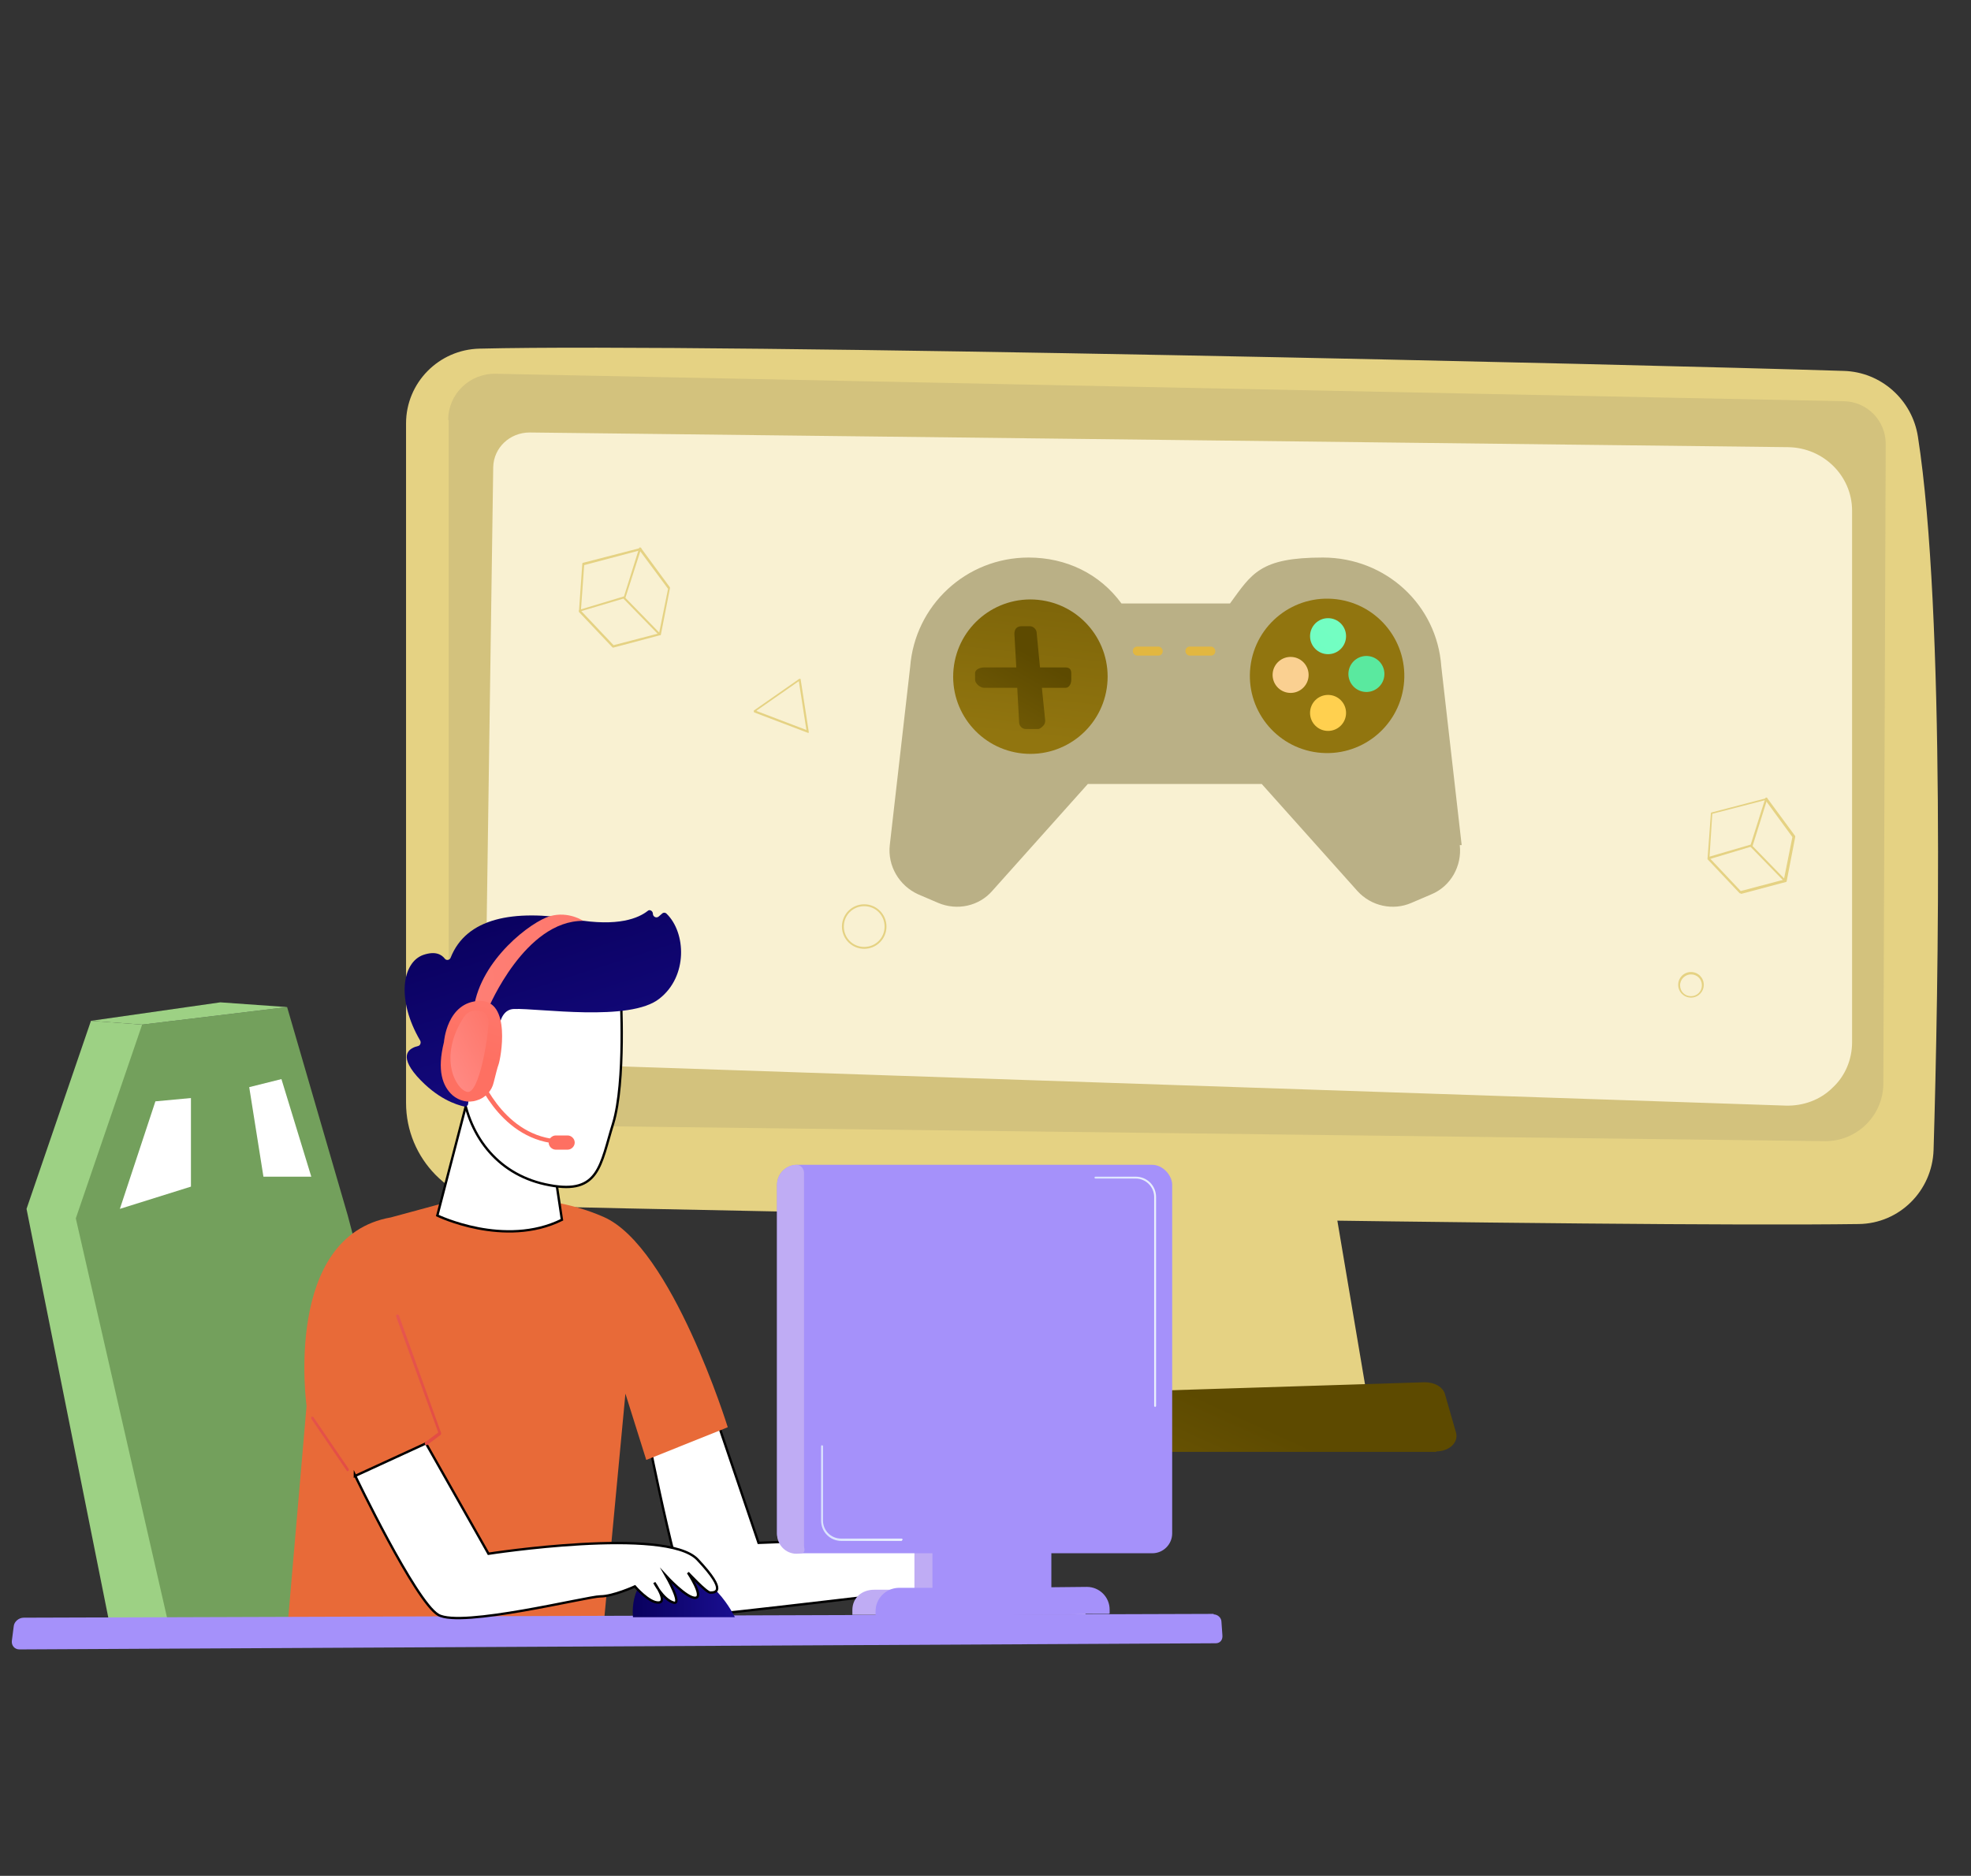 <?xml version="1.0" encoding="UTF-8"?>
<svg xmlns="http://www.w3.org/2000/svg" version="1.1" xmlns:xlink="http://www.w3.org/1999/xlink" viewBox="0 0 416 396">
  <rect x="0" y="0" width="416" height="396" fill="#333333" stroke="none"/>
  <defs>
    <style>
      .cls-1 {
        fill: url(#linear-gradient-15);
      }

      .cls-2 {
        fill: url(#linear-gradient-13);
      }

      .cls-3 {
        opacity: .8;
      }

      .cls-4 {
        fill: url(#linear-gradient-2);
      }

      .cls-5 {
        fill: #d3c27d;
      }

      .cls-6 {
        fill: url(#linear-gradient-10);
      }

      .cls-7 {
        fill: url(#linear-gradient-12);
      }

      .cls-8 {
        opacity: .5;
      }

      .cls-8, .cls-9, .cls-10, .cls-11 {
        fill: #fff;
      }

      .cls-12 {
        fill: #9dd184;
      }

      .cls-13 {
        fill: url(#linear-gradient-4);
      }

      .cls-14 {
        fill: url(#linear-gradient-3);
      }

      .cls-15 {
        fill: url(#linear-gradient-5);
      }

      .cls-16 {
        fill: #e5d283;
      }

      .cls-17 {
        fill: url(#linear-gradient-8);
      }

      .cls-18 {
        fill: #e86a38;
      }

      .cls-10 {
        stroke: #000;
        stroke-miterlimit: 10;
        stroke-width: .5px;
      }

      .cls-19 {
        fill: url(#linear-gradient-14);
      }

      .cls-11 {
        opacity: .4;
      }

      .cls-20 {
        fill: url(#linear-gradient-20);
      }

      .cls-21 {
        fill: url(#linear-gradient-17);
      }

      .cls-22 {
        fill: url(#linear-gradient-7);
      }

      .cls-23 {
        fill: url(#linear-gradient-9);
      }

      .cls-24 {
        fill: #bfacf4;
      }

      .cls-25 {
        fill: url(#linear-gradient-11);
      }

      .cls-26 {
        fill: url(#linear-gradient-19);
      }

      .cls-27 {
        fill: url(#linear-gradient-6);
      }

      .cls-28 {
        fill: #73a05c;
      }

      .cls-29 {
        fill: #a591fa;
      }

      .cls-30 {
        fill: url(#linear-gradient-21);
      }

      .cls-31 {
        fill: url(#_7_2);
      }

      .cls-32 {
        fill: #f9f1d2;
      }

      .cls-33 {
        fill: url(#linear-gradient-16);
      }

      .cls-34 {
        fill: url(#linear-gradient);
      }

      .cls-35 {
        fill: #bab086;
      }

      .cls-36 {
        fill: #fad091;
      }

      .cls-37 {
        fill: url(#linear-gradient-18);
      }
    </style>
    <linearGradient id="linear-gradient" x1="3451" y1="6948.1" x2="3489.4" y2="6948.1" gradientTransform="translate(-2986.4 -5488) rotate(120.2) scale(1 -.8)" gradientUnits="userSpaceOnUse">
      <stop offset="0" stop-color="#a737d5"/>
      <stop offset="1" stop-color="#ef497a"/>
    </linearGradient>
    <linearGradient id="linear-gradient-2" x1="256.6" y1="296.2" x2="224.4" y2="366.9" gradientUnits="userSpaceOnUse">
      <stop offset="0" stop-color="#5d4a00"/>
      <stop offset="1" stop-color="#91750f"/>
    </linearGradient>
    <linearGradient id="linear-gradient-3" x1="224.7" y1="77.2" x2="215.9" y2="155.5" gradientTransform="translate(338 -87.6) rotate(84.3)" xlink:href="#linear-gradient-2"/>
    <linearGradient id="_7_2" data-name="   7 2" x1="283.6" y1="62.1" x2="281.6" y2="111.1" gradientTransform="translate(387.7 -152.9) rotate(83)" gradientUnits="userSpaceOnUse">
      <stop offset="0" stop-color="#5d4a00"/>
      <stop offset=".3" stop-color="#6b5916"/>
      <stop offset=".7" stop-color="#81680a"/>
      <stop offset="1" stop-color="#91750f"/>
    </linearGradient>
    <linearGradient id="linear-gradient-4" x1="253.7" y1="167.3" x2="325" y2="78.7" gradientUnits="userSpaceOnUse">
      <stop offset="0" stop-color="#62fec1"/>
      <stop offset="1" stop-color="#8effc3"/>
    </linearGradient>
    <linearGradient id="linear-gradient-5" x1="282.1" y1="109.3" x2="281.2" y2="130.6" gradientUnits="userSpaceOnUse">
      <stop offset="0" stop-color="#e2b740"/>
      <stop offset="1" stop-color="#ffd04f"/>
    </linearGradient>
    <linearGradient id="linear-gradient-6" x1="-387.8" y1="1108.4" x2="-392.1" y2="1123.8" gradientTransform="translate(74.1 1380.9) rotate(170.8)" gradientUnits="userSpaceOnUse">
      <stop offset="0" stop-color="#3de194"/>
      <stop offset="1" stop-color="#5ae99f"/>
    </linearGradient>
    <linearGradient id="linear-gradient-7" x1="218.4" y1="138.7" x2="196.8" y2="176.3" xlink:href="#linear-gradient-2"/>
    <linearGradient id="linear-gradient-8" x1="241.8" y1="125" x2="239.8" y2="64.2" xlink:href="#linear-gradient-5"/>
    <linearGradient id="linear-gradient-9" x1="252.9" y1="124.7" x2="250.9" y2="63.8" xlink:href="#linear-gradient-5"/>
    <linearGradient id="linear-gradient-10" x1="365.4" y1="1152.3" x2="405.7" y2="1204.1" gradientTransform="translate(163.6 -1018.3) rotate(20.2)" gradientUnits="userSpaceOnUse">
      <stop offset="0" stop-color="#09005d"/>
      <stop offset="1" stop-color="#1a0f91"/>
    </linearGradient>
    <linearGradient id="linear-gradient-11" x1="390.5" y1="1171.5" x2="347.3" y2="1204.6" gradientTransform="translate(163.6 -1018.3) rotate(20.2)" gradientUnits="userSpaceOnUse">
      <stop offset="0" stop-color="#ff928e"/>
      <stop offset="1" stop-color="#feb3b1"/>
    </linearGradient>
    <linearGradient id="linear-gradient-12" x1="230.9" y1="272.7" x2="244" y2="272.7" gradientUnits="userSpaceOnUse">
      <stop offset="0" stop-color="#dae3fe"/>
      <stop offset="1" stop-color="#e9effd"/>
    </linearGradient>
    <linearGradient id="linear-gradient-13" x1="173.3" y1="315.1" x2="190.6" y2="315.1" xlink:href="#linear-gradient-12"/>
    <linearGradient id="linear-gradient-14" x1="102.2" y1="223" x2="88.2" y2="199.4" gradientUnits="userSpaceOnUse">
      <stop offset="0" stop-color="#fe7062"/>
      <stop offset="1" stop-color="#ff928e"/>
    </linearGradient>
    <linearGradient id="linear-gradient-15" x1="155.6" y1="195.6" x2="25.3" y2="217.1" xlink:href="#linear-gradient-14"/>
    <linearGradient id="linear-gradient-16" x1="99.2" y1="223" x2="114" y2="169" xlink:href="#linear-gradient-14"/>
    <linearGradient id="linear-gradient-17" x1="109.5" y1="216.6" x2="88.9" y2="227.3" xlink:href="#linear-gradient-14"/>
    <linearGradient id="linear-gradient-18" x1="116.7" y1="244.6" x2="113.7" y2="249.8" xlink:href="#linear-gradient-14"/>
    <linearGradient id="linear-gradient-19" x1="133.5" y1="336.4" x2="155.1" y2="336.4" gradientTransform="matrix(1,0,0,1,0,0)" xlink:href="#linear-gradient-10"/>
    <linearGradient id="linear-gradient-20" x1="99.7" y1="319.2" x2="70.3" y2="255.1" gradientUnits="userSpaceOnUse">
      <stop offset="0" stop-color="#e1473d"/>
      <stop offset="1" stop-color="#e9605a"/>
    </linearGradient>
    <linearGradient id="linear-gradient-21" x1="80.4" y1="328" x2="51" y2="264" xlink:href="#linear-gradient-20"/>
  </defs>
  <!-- Generator: Adobe Illustrator 28.7.1, SVG Export Plug-In . SVG Version: 1.2.0 Build 142)  -->
  <g>
    <g id="Layer_1">
      <g class="cls-3">
        <path class="cls-34" d="M122.8,335.7s-2.7-16.8-21.2-27.9c-17.2-10.3-59.1-33.3-70.4-50.5-.5-.8-1.7,0-1.6,1,1.4,10.6,6.9,36.6,27.8,56.4,27,25.6,65.4,21,65.4,21Z"/>
        <path class="cls-8" d="M39.7,274.1c1.3,4,3.4,7.7,5.8,11.2,2.4,3.5,5.1,6.7,8.1,9.6,1.5,1.5,3.1,2.9,4.7,4.2.8.7,1.6,1.3,2.5,2,.4.3.8.6,1.3.9l1.3.9c3.4,2.4,7.1,4.5,10.8,6.5,3.7,2,7.4,4,11.2,5.9,1.9,1,3.8,1.9,5.6,2.8l5.7,2.8c1.9.9,3.8,1.9,5.7,2.8,1.9.9,3.8,1.9,5.6,2.9,1.8,1,3.7,2.1,5.4,3.3.9.6,1.7,1.2,2.5,1.9.8.7,1.6,1.4,2.3,2.2,0,0,0,.1,0,.2,0,0-.1,0-.2,0h0c-.7-.8-1.5-1.4-2.3-2.1-.8-.6-1.7-1.3-2.6-1.8-1.8-1.1-3.6-2.2-5.5-3.2-3.7-1.9-7.5-3.7-11.3-5.5-7.6-3.6-15.2-7.3-22.6-11.4-.9-.5-1.8-1-2.8-1.5-.5-.3-.9-.5-1.4-.8l-1.4-.8-.7-.4-.7-.4-1.3-.9c-.4-.3-.9-.6-1.3-.9-.4-.3-.9-.6-1.3-.9-.9-.6-1.7-1.2-2.5-1.9-.8-.6-1.7-1.3-2.5-2-1.6-1.4-3.2-2.8-4.7-4.3-3-3-5.6-6.3-7.9-9.9-1.1-1.8-2.2-3.6-3.1-5.5-.9-1.9-1.7-3.9-2.3-5.9,0,0,0,0,0,0,0,0,0,0,0,0Z"/>
      </g>
      <polygon class="cls-16" points="227.1 243.7 221.3 295.8 288.7 295.8 279.9 243.7 227.1 243.7"/>
      <path class="cls-16" d="M85.7,89.4v143.4c0,11.8,9.4,21.4,21.2,21.7,52.4,1.4,235.6,4.6,285.4,3.9,8.6-.1,15.5-7,15.8-15.6,1-33.3,2.5-113.4-3.3-150.6-1.2-7.8-7.8-13.7-15.7-13.9-43.9-1.4-238.1-5.9-287.9-4.7-8.6.2-15.5,7.2-15.5,15.8Z"/>
      <path class="cls-5" d="M94.7,88.7v136.2c0,6.9,5.5,12.5,12.4,12.6l278,3.4c6.8.1,12.4-5.4,12.4-12.2l.5-135c0-4.9-3.9-8.9-8.8-9l-284.6-5.8c-5.5-.1-10,4.3-10,9.7Z"/>
      <path class="cls-11" d="M244.3,287.4c0,1.8-1.4,3.2-3.2,3.2s-3.2-1.4-3.2-3.2,1.4-3.2,3.2-3.2,3.2,1.4,3.2,3.2Z"/>
      <path class="cls-4" d="M303.2,306.5h-98.7c-2.7,0-4.7-1.9-4.2-4l1.3-5c.4-1.5,2-2.6,4-2.7l95.1-3c2.1,0,3.9,1,4.3,2.6l2.3,8c.6,2.1-1.4,4-4.2,4Z"/>
      <path class="cls-32" d="M377.5,94.4l-265.7-3.1c-4.2,0-7.6,3.2-7.7,7.3l-1.7,118.3c0,4,3.2,7.4,7.3,7.5l267.2,9c3.7.1,7.3-1.2,9.9-3.8,2.7-2.5,4.1-6,4.1-9.6v-112.2c0-7.3-6-13.3-13.5-13.4Z"/>
      <path class="cls-35" d="M308.5,178.4l-4.3-37.7h0c-.9-13-11.7-23-25-23s-15,3.4-19.6,9.7h-22.9c-4.6-6.3-11.7-9.7-19.6-9.7-13.2,0-24,10.1-25,23.1h0c0,0-4.3,37.6-4.3,37.6-.5,4.4,2,8.6,6,10.4l4.2,1.8c4,1.7,8.6.7,11.4-2.5l20.2-22.6h36.7l20.2,22.6c2.9,3.2,7.5,4.2,11.4,2.5l4.2-1.8c4.1-1.7,6.5-6,6-10.4Z"/>
      <circle class="cls-14" cx="217.3" cy="142.7" r="16.3" transform="translate(53.9 344.9) rotate(-84.3)"/>
      <circle class="cls-31" cx="280.3" cy="142.7" r="16.3" transform="translate(104.3 403.5) rotate(-83)"/>
      <g>
        <g>
          <path class="cls-13" d="M284.1,134.3c0,2.1-1.7,3.8-3.8,3.8s-3.8-1.7-3.8-3.8,1.7-3.8,3.8-3.8,3.8,1.7,3.8,3.8Z"/>
          <path class="cls-15" d="M284.1,150.5c0,2.1-1.7,3.8-3.8,3.8s-3.8-1.7-3.8-3.8,1.7-3.8,3.8-3.8,3.8,1.7,3.8,3.8Z"/>
        </g>
        <g>
          <circle class="cls-27" cx="288.5" cy="142.4" r="3.8" transform="translate(101.7 404.3) rotate(-80.8)"/>
          <circle class="cls-36" cx="272.2" cy="142.4" r="3.8" transform="translate(110.9 403.8) rotate(-85.9)"/>
        </g>
      </g>
      <path class="cls-22" d="M224.9,140.9h-5.4l-.7-7.3c0-.7-.7-1.4-1.4-1.4h-1.8c-.4,0-.8.1-1.1.4-.3.3-.4.8-.4,1.2l.4,7.1h-6.8c-.8,0-1.9.4-1.9,1.2v1.4c0,.8,1.1,1.7,1.9,1.7h7l.4,7.3c0,.8.7,1.4,1.4,1.4h2.6c.4,0,.8-.4,1.1-.7.3-.3.4-.7.4-1.1l-.7-6.9h5c.8,0,1.2-.9,1.2-1.7v-1.4c0-.8-.4-1.2-1.2-1.2Z"/>
      <g>
        <rect class="cls-17" x="239.1" y="136.5" width="6.3" height="1.9" rx=".9" ry=".9"/>
        <rect class="cls-23" x="250.2" y="136.5" width="6.3" height="1.9" rx=".9" ry=".9"/>
      </g>
      <g>
        <path class="cls-16" d="M367.4,188.6c0,0-.1,0-.2,0l-6.8-7.2s0-.1,0-.2l.7-9.5c0,0,0-.2.2-.2l11.5-3c0,0,.2,0,.2,0l5.9,8c0,0,0,.1,0,.2l-1.8,9.3c0,0,0,.2-.2.2l-9.4,2.5s0,0,0,0ZM360.8,181.1l6.6,7,9.1-2.4,1.8-9-5.7-7.8-11.2,2.9-.6,9.3Z"/>
        <path class="cls-16" d="M360.6,181.4c0,0-.2,0-.2-.2,0-.1,0-.2.2-.3l8.9-2.6,3.1-9.8c0-.1.2-.2.3-.1.1,0,.2.2.1.3l-3.1,9.9c0,0,0,.1-.2.1l-9,2.7s0,0,0,0Z"/>
        <path class="cls-16" d="M376.8,186.1c0,0-.1,0-.2,0l-7.2-7.4c0,0,0-.2,0-.3,0,0,.2,0,.3,0l7.2,7.4c0,0,0,.2,0,.3,0,0-.1,0-.2,0Z"/>
      </g>
      <g>
        <path class="cls-16" d="M129.5,136.7c0,0-.1,0-.2,0l-7.1-7.5s0-.1,0-.2l.7-10c0,0,0-.2.2-.2l12-3.1c0,0,.2,0,.2,0l6.1,8.3c0,0,0,.1,0,.2l-1.9,9.7c0,0,0,.2-.2.2l-9.8,2.6s0,0,0,0ZM122.6,128.9l6.9,7.3,9.6-2.5,1.9-9.4-6-8.1-11.7,3.1-.7,9.7Z"/>
        <path class="cls-16" d="M122.4,129.2c0,0-.2,0-.2-.2,0-.1,0-.2.2-.3l9.3-2.8,3.2-10.2c0-.1.2-.2.3-.1.1,0,.2.2.1.3l-3.3,10.3c0,0,0,.1-.2.1l-9.4,2.8s0,0,0,0Z"/>
        <path class="cls-16" d="M139.3,134.1c0,0-.1,0-.2,0l-7.5-7.7c0,0,0-.2,0-.3,0,0,.2,0,.3,0l7.5,7.7c0,0,0,.2,0,.3,0,0-.1,0-.2,0Z"/>
      </g>
      <path class="cls-16" d="M170.5,154.7s0,0,0,0l-11.3-4.3c0,0-.1-.1-.1-.2s0-.2,0-.2l9.6-6.7c0,0,.1,0,.2,0,0,0,.1,0,.1.2l1.7,11c0,0,0,.2,0,.2,0,0,0,0-.1,0ZM159.7,150.1l10.5,4-1.6-10.3-8.9,6.2Z"/>
      <path class="cls-16" d="M356.9,210.6c-1.5,0-2.7-1.2-2.7-2.7s1.2-2.7,2.7-2.7,2.7,1.2,2.7,2.7-1.2,2.7-2.7,2.7ZM356.9,205.7c-1.2,0-2.3,1-2.3,2.3s1,2.3,2.3,2.3,2.3-1,2.3-2.3-1-2.3-2.3-2.3Z"/>
      <path class="cls-16" d="M182.4,200.3c-2.6,0-4.7-2.1-4.7-4.7s2.1-4.7,4.7-4.7,4.7,2.1,4.7,4.7-2.1,4.7-4.7,4.7ZM182.4,191.3c-2.4,0-4.3,1.9-4.3,4.3s1.9,4.3,4.3,4.3,4.3-1.9,4.3-4.3-1.9-4.3-4.3-4.3Z"/>
      <polygon class="cls-12" points="30 216.3 19.2 215.5 5.6 255.2 23.4 344.2 40.3 341.7 30 216.3"/>
      <polygon class="cls-28" points="94.8 337.9 73.4 256.6 60.6 212.6 30 216.3 16 257.2 35.3 341.7 94.9 341.7 94.8 337.9"/>
      <polygon class="cls-12" points="19.2 215.5 46.5 211.6 60.6 212.6 30 216.3 19.2 215.5"/>
      <polygon class="cls-9" points="25.3 255.2 40.3 250.5 40.3 231.8 32.8 232.5 25.3 255.2"/>
      <polygon class="cls-9" points="52.6 229.5 59.4 227.8 65.7 248.4 55.6 248.4 52.6 229.5"/>
      <path class="cls-10" d="M136.7,303s7.5,38.1,10.2,38.1,52.8-6,52.8-6v-10.9l-39.6,1.5-9.6-28.3-13.8,5.6Z"/>
      <g>
        <g>
          <rect class="cls-24" x="193" y="327.4" width="25.1" height="8.2"/>
          <path class="cls-24" d="M229.1,339.9v1h-49.2v-1c0-2.6,2-4.3,4.6-4.3h39.7c2.6,0,4.9,1.6,4.9,4.3Z"/>
          <rect class="cls-29" x="196.8" y="327.4" width="25.1" height="8.2"/>
          <rect class="cls-29" x="164" y="245.9" width="83.4" height="82" rx="4.2" ry="4.2"/>
          <path class="cls-29" d="M234,340.7h-5c0,.1-19.6.3-19.6.3h-24.6v-.9c0-2.6,2.1-4.8,4.8-4.9h19.9c0,0,19.9-.2,19.9-.2,2.6,0,4.8,2.1,4.8,4.8v.8Z"/>
        </g>
        <path class="cls-24" d="M168.2,245.9c-2.3,0-4.2,1.9-4.2,4.3v73.6c0,2.3,1.8,4.2,4.1,4.2s1.6-.8,1.6-1.7v-78.7c0-.9-.7-1.7-1.6-1.7Z"/>
      </g>
      <path class="cls-18" d="M127.3,344.3H60.6l4.1-47.5s-5-35.8,17.8-39.8q13.4-3.6,13.4-3.7s17.2-2.7,31.5,3.6c14.4,6.3,26.2,44.4,26.2,44.4l-17.2,6.9-4.4-14-4.7,50Z"/>
      <path class="cls-10" d="M99.1,230.5l-6.8,26.1s14.2,6.9,26.3.9l-3.8-25.3-15.7-1.7Z"/>
      <path class="cls-10" d="M131,209.5s1.1,18.9-1.6,27.7c-2.7,8.7-2.9,15-13.4,13-10.5-1.9-17-9.9-18.4-20.1,0,0-2.2-15.7,1.3-20.5,3.6-4.8,32.1,0,32.1,0Z"/>
      <path class="cls-6" d="M103.2,225.2h.7c.8,0,1.5-.8,1.4-1.7-.4-3.2-.8-10.4,3.2-10.5,5.2-.2,24.5,2.8,30.7-2.2,6-4.7,5.6-13.9,1.5-17.9-.3-.3-.7-.3-1,0l-.7.6c-.5.4-1.2,0-1.2-.6h0c0-.6-.7-1-1.1-.6-1.9,1.5-6.2,3.4-15.4,1.8-13-2.2-22.9-.3-26.2,8.1-.2.5-.9.6-1.2.2-.7-.9-2-1.7-4.6-.8-4.4,1.6-5.7,9.4-.6,18.1.2.4,0,1-.4,1.1-1.7.4-4.4,1.7-.3,6.4,4.3,4.8,8.3,6,10,6.4.4,0,.8-.2.8-.6l1.1-8c0-.5.5-.7,1-.6l2.5.9Z"/>
      <path class="cls-25" d="M103,226.8s1.1-11.4-4.6-10.2c-5.7,1.2-1.9,12.6,1.7,14.3l2.9-4.1Z"/>
      <path class="cls-7" d="M243.8,297c-.1,0-.2-.1-.2-.2v-44.1c0-2.1-1.7-3.9-3.9-3.9h-8.5c-.1,0-.2-.1-.2-.2s.1-.2.2-.2h8.5c2.4,0,4.3,1.9,4.3,4.3v44.1c0,.1-.1.2-.2.2Z"/>
      <path class="cls-2" d="M190.4,325.3h-12.8c-2.4,0-4.3-1.9-4.3-4.3v-15.7c0-.1.1-.2.2-.2s.2.1.2.2v15.7c0,2.1,1.7,3.8,3.8,3.8h12.8c.1,0,.2.1.2.2s-.1.2-.2.2Z"/>
      <g>
        <path class="cls-19" d="M117.2,241.4c-12.2-1.2-17.1-14.8-17.1-15l.9-.3c0,.1,4.7,13.3,16.3,14.4v.9Z"/>
        <g>
          <path class="cls-1" d="M103.1,212.8s7.7-18.5,20-18.4c0,0-3.1-2.1-7-1-3.9,1.1-14.6,9.1-16.1,19.4,2.3,1.2,3.1,0,3.1,0Z"/>
          <path class="cls-33" d="M101.2,211.3c-6.9.2-7.5,8.7-7.5,8.7-1.5,6-.3,9.3,1.8,11.2,1.4,1.2,3.3,1.7,5.1,1.1,1.8-.5,3.2-2,3.6-3.8.4-1.6.8-3.2,1-3.7.5-1.3,2.8-13.7-4-13.5Z"/>
        </g>
        <path class="cls-21" d="M101.5,213.5c-1.3-.5-2.8,0-3.6,1.2-5.5,8.5-1.7,15.3.7,15.8,2.5.6,4.5-11.6,4.5-14.8,0-1.3-.7-2-1.6-2.3Z"/>
        <path class="cls-37" d="M119.8,242.7h-2.5c-.8,0-1.5-.7-1.5-1.5h0c0-.8.7-1.5,1.5-1.5h2.5c.8,0,1.5.7,1.5,1.5h0c0,.8-.7,1.5-1.5,1.5Z"/>
      </g>
      <path class="cls-29" d="M256.2,340.7l-251.2.8c-1,0-2,.8-2.1,1.8l-.4,3.1c-.1,1,.6,1.8,1.6,1.8l252.5-1.3c.9,0,1.5-.7,1.4-1.7l-.2-2.8c0-.9-.8-1.6-1.7-1.6Z"/>
      <path class="cls-26" d="M133.6,341.4h21.5s-4.9-10.5-13.8-10c-8.9.5-7.7,10-7.7,10Z"/>
      <path class="cls-10" d="M74.9,311.6l15-6.9,13.2,23.3s37.4-5.8,44.1,1.2c6.7,7.1,3.5,7,2.7,7s-4.7-4.2-4.7-4.2c0,0,3.4,5.1,1.6,5.3-1.8.2-6.2-4.6-6.2-4.6,0,0,3.6,6.3,1.5,5.6-2.2-.7-4-4.2-4-4.2,0,0,2.9,4.1.9,4.2-2,.1-5-3.4-5-3.4,0,0-4.6,2.1-7.3,2.1s-29.4,6.7-34.2,3.9c-4.8-2.8-17.6-29.5-17.6-29.5Z"/>
      <path class="cls-20" d="M89.9,305c0,0-.2,0-.2-.1-.1-.1,0-.3,0-.4l2.8-2.1-8.9-24.5c0-.2,0-.3.2-.4.2,0,.3,0,.4.2l8.9,24.8c0,.1,0,.3-.1.4l-2.9,2.2c0,0-.1,0-.2,0Z"/>
      <path class="cls-30" d="M73.5,310.6c0,0-.2,0-.3-.1l-7.5-11c0-.1,0-.3,0-.4.1,0,.3,0,.4,0l7.5,11c0,.1,0,.3,0,.4,0,0-.1,0-.2,0Z"/>
    </g>
  </g>
</svg>